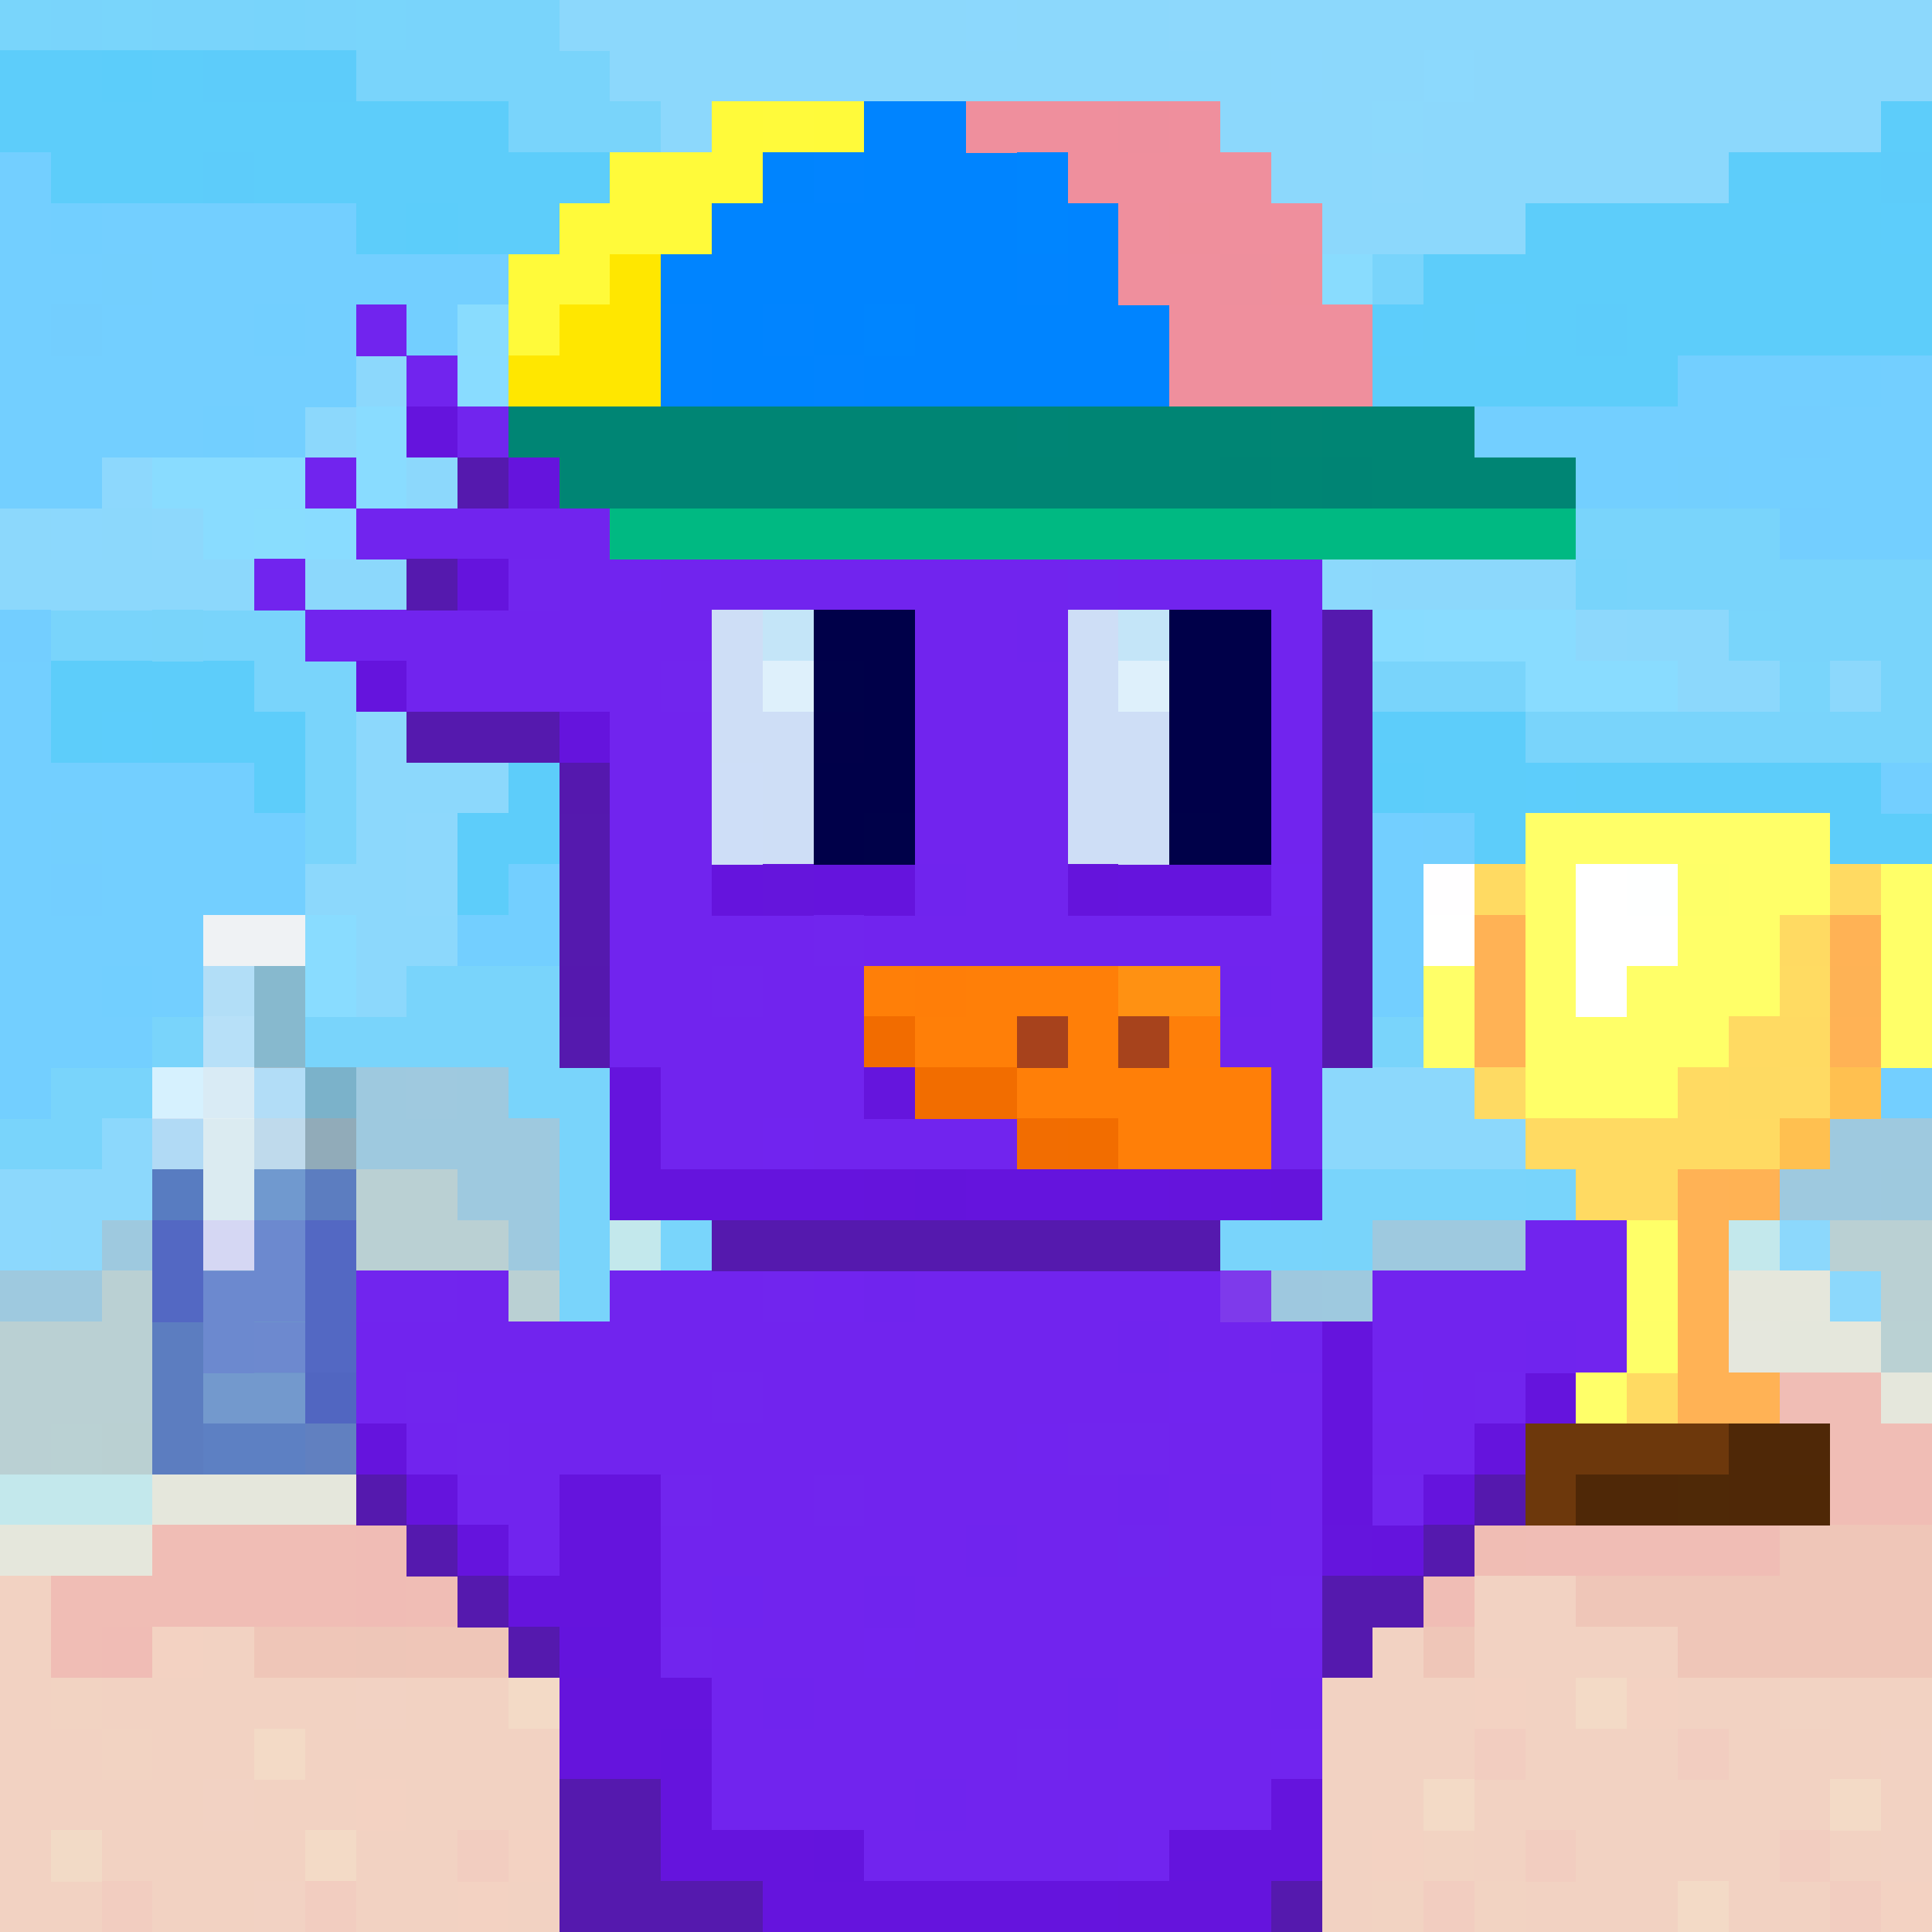 <svg xmlns="http://www.w3.org/2000/svg" height="320" width="320" style="background: #FFF;" viewBox="0 0 320 320" ><rect x="0" y="0" width="320" height="320" fill="#808080" stroke="none"/><svg xmlns="http://www.w3.org/2000/svg" shape-rendering="crispEdges" viewBox="0 -0.5 38 38"><path stroke="#79d5fb" stroke-width="1.01" d="M0 0h1m1 0h1m4 0h1m3 10h1m22 2h1m0 1h1m-17 2h1M4 19h1m8 5h1m1 0h1m2 0h1"/><path stroke="#79d4fb" stroke-width="1.01" d="M1 0h1m1 0h2m1 0h1m1 0h3M7 1h5m-2 1h2m15 3h1m-2 2h1m-1 1h1m-6 1h1m4 0h2m-7 1h1m5 0h8m-15 1h2m10 0h6M1 12h2m1 0h2m14 0h1m4 0h1m9 0h3M5 13h2m12 0h1m4 0h1m2 0h3m7 0h1M6 14h1m12 0h1m4 0h1m5 0h8M6 15h1m11 0h1m4 0h1M6 16h1m10 0h1m4 0h1m-7 1h2m-3 1h2m1 0h3M8 19h8m1 0h3m15 0h2M3 20h1m2 0h12m8 0h5M1 21h2m2 0h2m3 0h2m24 0h1M0 22h2m9 0h4m9 0h1m10 0h1m-25 1h2m8 0h9m-19 1h1m4 0h2m1 0h7m5 0h1m-21 1h1m2 0h3"/><path stroke="#78d4fb" stroke-width="1.01" d="M5 0h1m16 9h1m8 2h1m-12 2h1m13 6h1m-22 2h1m11 0h1m-11 2h1m14 0h1m-17 1h1"/><path stroke="#8cd8fc" stroke-width="1.01" d="M11 0h8m1 0h3m1 0h14M12 1h13m1 0h2m1 0h9M13 2h1m1 0h5m2 0h5m1 0h7m1 0h1M12 3h1m2 0h5m1 0h6m1 0h6M12 4h1m13 0h4M17 6h1m1 0h3m4 0h1M7 7h1m8 0h7m1 0h1M6 8h1m3 0h1m4 0h2m3 0h3m1 0h2M8 9h2m1 0h4m8 0h3M0 10h1m1 0h1m4 0h2m1 0h1m11 0h5M0 11h11m11 0h2m1 0h1m1 0h4M6 12h5m10 0h3m2 0h1m5 0h2M8 13h3m10 0h2m10 0h2m1 0h1M7 14h3m10 0h2M7 15h3m10 0h2M7 16h1m10 0h3M6 17h2m-1 1h2m-2 1h1m8 0h1m14 1h1m1 0h3M3 21h1m22 0h6m1 0h2M2 22h2m21 0h9M0 23h3m31 0h1M1 24h1m33 0h1m0 1h1"/><path stroke="#8cd8fd" stroke-width="1.01" d="M19 0h1m5 1h1m9 1h1M13 3h2m5 0h1m-3 3h1m-9 3h1M1 10h1m7 0h1m14 1h1M7 13h1m10 4h1m-2 1h1m14 3h1m1 1h1m-2 1h1M0 24h1"/><path stroke="#8dd8fc" stroke-width="1.01" d="M23 0h1M14 2h1m6 0h1m5 1h1m-5 5h1M3 10h1m27 2h1m-10 2h1M8 16h1m-1 1h1m-5 4h1"/><path stroke="#5dcdfa" stroke-width="1.01" d="M0 1h2m1 0h1M0 2h10m27 0h1M1 3h3m1 0h7m22 0h3M7 4h1m1 0h3m18 0h5m1 0h1m-9 1h10M28 6h1m1 0h1m1 0h6M27 7h6M18 8h1m-4 1h1m2 0h3m-9 1h2m1 0h3m1 0h2m-10 1h4m1 0h4m-9 1h1m3 0h1M1 13h4m6 0h1m1 0h1m12 0h1M1 14h1m1 0h3m4 0h3m12 0h5M5 15h1m4 0h2m13 0h2m1 0h2m1 0h6M9 16h2m13 0h2m3 0h4m1 0h4M9 17h1m12 0h3m9 0h3m-16 1h2m-3 1h1m-3 1h2m-6 1h3"/><path stroke="#5ccdfa" stroke-width="1.01" d="M2 1h1m5 3h1m10 4h1m-6 2h1m3 0h1m-7 2h1m1 0h1m1 0h1m8 1h1m1 2h1m5 2h1"/><path stroke="#5dccfa" stroke-width="1.01" d="M4 1h3M4 3h1m32 0h1m-7 3h1M17 8h1m-5 4h1m10 3h1"/><path stroke="#8cd9fd" stroke-width="1.01" d="M28 1h1"/><path stroke="#79d4fa" stroke-width="1.01" d="M12 2h1M3 12h1m1 6h1m7 5h2m11 1h1"/><path stroke="#8cd9fc" stroke-width="1.01" d="M20 2h1m6 0h1m-2 9h1m5 9h1"/><path stroke="#73cfff" stroke-width="1.01" d="M0 3h1M0 4h1m1 0h5M0 5h2m1 0h8M0 6h1m1 0h3m1 0h3M0 7h7m26 0h3m1 0h1M0 8h4m1 0h1m21 0h1m1 0h6m1 0h2M0 9h2m26 0h1m1 0h3m1 0h4m-2 1h2m-21 2h3M0 13h1m13 0h3M0 14h1m12 0h6M0 15h5m7 0h2m1 0h3m19 0h1M0 16h1m1 0h4m5 0h2m1 0h3m9 0h2M0 17h1m1 0h4m4 0h4m1 0h1m9 0h7M0 18h5m4 0h6m8 0h12m1 0h2M0 19h2m1 0h1m18 0h1m1 0h9m4 0h1M0 20h3m17 0h2m2 0h2m10 0h1M0 21h1m17 0h1m1 0h5m10 0h1m1 0h1m-22 1h8m-8 1h1m1 0h2"/><path stroke="#72cfff" stroke-width="1.01" d="M1 4h1m3 2h1m30 1h1M4 8h1m13 5h1m-6 3h1m0 1h1M2 19h1m20 1h1m-9 2h1m1 1h1"/><path stroke="#89dcff" stroke-width="1.01" d="M13 4h7m1 0h3m1 0h1M13 5h4m1 0h1m1 0h2m1 0h3M10 6h7m5 0h4M8 7h2m2 0h4m7 0h1m1 0h1M7 8h3m2 0h3M3 9h5m-4 1h1m1 0h1m17 2h1m3 0h3m-8 1h1m6 0h3m-12 3h1m-2 1h2M6 18h1m-2 1h2m-3 1h2"/><path stroke="#88dcff" stroke-width="1.01" d="M20 4h1M11 5h2m4 0h1m9 7h1"/><path stroke="#89ddff" stroke-width="1.01" d="M24 4h1m-6 1h1m2 0h1M10 7h2m11 7h1m-2 1h1"/><path stroke="#5dcdfb" stroke-width="1.01" d="M35 4h1m1 0h1M27 6h1m1 0h1M16 9h2m-3 2h1m-4 2h1M2 14h1m27 1h1m-8 1h1m13 1h1m-17 2h1m-5 2h1"/><path stroke="#73cffe" stroke-width="1.01" d="M2 5h1m26 4h1m3 0h1m-17 4h1m-4 2h1M1 16h1m26 0h1m-7 4h1m14 0h1m-19 1h1"/><path stroke="#89dcfe" stroke-width="1.01" d="M26 5h1M9 6h1m1 2h1m7 9h1"/><path stroke="#73cefe" stroke-width="1.01" d="M1 6h1m26 2h1m6 10h1"/><path stroke="#73ceff" stroke-width="1.01" d="M35 8h1m-1 2h1M0 12h1m0 5h1m30 0h1m-10 2h1m9 0h1"/><path stroke="#8dd8fd" stroke-width="1.01" d="M2 9h1"/><path stroke="#89ddfe" stroke-width="1.01" d="M5 10h1"/><path stroke="#5dccfb" stroke-width="1.01" d="M33 16h1"/><path stroke="#9ec9df" stroke-width="1.01" d="M7 21h1m1 0h1m-5 1h6m25 0h2M4 23h2m3 0h2m24 0h2M2 24h2m6 0h1m16 0h4M0 25h2m15 0h2m1 0h5m1 0h1"/><path stroke="#9fc9df" stroke-width="1.01" d="M8 21h1m-6 2h1m15 2h1m11 0h1"/><path stroke="#78d5fb" stroke-width="1.01" d="M12 21h1"/><path stroke="#9ec9de" stroke-width="1.01" d="M4 22h1m32 1h1"/><path stroke="#bad0d3" stroke-width="1.01" d="M6 23h3m-5 1h6m26 0h2M2 25h5m1 0h3m16 0h1m1 0h2m6 0h1M0 26h12m5 0h15M0 27h6m2 0h4m6 0h8m1 0h5M0 28h1m2 0h1m16 0h11m-10 1h3"/><path stroke="#72cefe" stroke-width="1.01" d="M20 23h1"/><path stroke="#c3e8ec" stroke-width="1.01" d="M31 23h1m-20 1h1m20 0h2m-22 1h1m18 0h2m-22 1h1m2 0h2M7 27h1m4 0h2m3 0h1M4 28h2m12 0h1m12 0h1M0 29h3m15 0h2m4 0h4m-9 1h3m1 0h1"/><path stroke="#c2e8ec" stroke-width="1.01" d="M32 23h1m-1 1h1m-21 1h1m1 1h1"/><path stroke="#bad0d2" stroke-width="1.01" d="M7 25h1m-6 3h1m16 0h1"/><path stroke="#9ec8df" stroke-width="1.01" d="M25 25h1"/><path stroke="#bad1d3" stroke-width="1.01" d="M28 25h1m8 1h1M1 28h1"/><path stroke="#e5e7dc" stroke-width="1.01" d="M34 25h2m-23 1h1m19 0h1m2 0h1m-23 1h1m17 0h2m3 0h1M6 28h2m1 0h6m1 0h2m14 0h1M3 29h4m7 0h4m10 0h3M0 30h3m13 0h1m1 0h1m5 0h4m-10 1h1m1 0h3"/><path stroke="#c3e9ec" stroke-width="1.01" d="M32 26h1M6 27h1"/><path stroke="#e5e7dd" stroke-width="1.01" d="M34 26h1m-20 2h1m7 3h1"/><path stroke="#e4e7dc" stroke-width="1.01" d="M35 26h1"/><path stroke="#e5e6dc" stroke-width="1.01" d="M15 27h1m-8 1h1m8 2h1m1 1h1"/><path stroke="#c3e8ed" stroke-width="1.01" d="M16 27h1m5 3h1"/><path stroke="#bbd0d3" stroke-width="1.01" d="M26 27h1m-7 2h1"/><path stroke="#f0bdb5" stroke-width="1.01" d="M34 27h3m-1 1h2M8 29h1m1 0h1m1 0h2m17 0h7M3 30h4m1 0h1m1 0h1m1 0h2m1 0h1m14 0h5M1 31h6m1 0h10m6 0h1m1 0h3M1 32h1"/><path stroke="#f0bcb5" stroke-width="1.01" d="M33 28h3M7 29h1m-1 1h1m3 0h1m-5 1h1m-6 1h1"/><path stroke="#f1bdb5" stroke-width="1.01" d="M9 29h1m1 0h1m-3 1h1"/><path stroke="#f0bdb4" stroke-width="1.01" d="M14 30h1m13 0h2"/><path stroke="#efc6b8" stroke-width="1.01" d="M35 30h3m-7 1h7M5 32h2m1 0h2m1 0h1m1 0h4m1 0h7m3 0h1m4 0h5m-27 1h6m1 0h1"/><path stroke="#f2d2c2" stroke-width="1.01" d="M0 31h1m28 0h2M0 32h1m3 0h1m20 0h3m1 0h4M0 33h1m1 0h5m1 0h2m10 0h3m1 0h5m1 0h1m2 0h2m1 0h2M0 34h2m1 0h2m1 0h5m1 0h9m1 0h7m1 0h3m1 0h3M0 35h4m1 0h2m1 0h11m1 0h3m1 0h4m1 0h7m1 0h1M0 36h1m1 0h4m1 0h2m3 0h6m1 0h8m2 0h1m1 0h4m1 0h1M0 37h2m1 0h2m2 0h2m1 0h2m1 0h7m1 0h4m1 0h1m3 0h3m1 0h2"/><path stroke="#f1bcb5" stroke-width="1.01" d="M25 31h1"/><path stroke="#f3d2c2" stroke-width="1.01" d="M3 32h1m25 1h1m2 0h1m-12 1h1M7 35h1m11 0h1m-10 1h1m16 0h1M9 37h1m10 0h1m16 0h1"/><path stroke="#eec6b8" stroke-width="1.01" d="M7 32h1m9 1h1"/><path stroke="#efc6b9" stroke-width="1.01" d="M10 32h1"/><path stroke="#efc7b8" stroke-width="1.01" d="M12 32h1m4 0h1"/><path stroke="#f2d3c2" stroke-width="1.01" d="M1 33h1m21 0h1M2 34h1m8 0h1m16 2h1m-4 1h1m1 0h1m1 0h1"/><path stroke="#f2d2c3" stroke-width="1.01" d="M7 33h1m11 0h1m17 1h1M4 35h1m18 0h1m13 1h1M5 37h1"/><path stroke="#f3dac6" stroke-width="1.01" d="M10 33h1m20 0h1M5 34h1m22 1h1m7 0h1M6 36h1m4 0h1m21 1h1"/><path stroke="#f2d3c3" stroke-width="1.01" d="M35 33h1"/><path stroke="#f2cdc0" stroke-width="1.01" d="M29 34h1m3 0h1M9 36h1m20 0h1m4 0h1M2 37h1m3 0h1m5 0h1m15 0h1m7 0h1"/><path stroke="#f2dac6" stroke-width="1.01" d="M1 36h1"/><path stroke="#f3d3c2" stroke-width="1.01" d="M18 36h1"/></svg><svg xmlns="http://www.w3.org/2000/svg" shape-rendering="crispEdges" viewBox="0 -0.5 38 38"><path stroke-width="1.01" stroke="#7124ee" d="M30 24h3m-6 1h6m-6 1h3m1 0h1m-4 1h1m-2 1h2"/><path stroke-width="1.01" stroke="#6514dd" d="M26 26h1m-1 1h1m3 0h1m-5 1h1m2 0h1m-4 1h1m1 0h1m-2 1h1"/><path stroke-width="1.01" stroke="#7024ee" d="M30 26h1"/><path stroke-width="1.01" stroke="#7124ef" d="M27 27h1"/><path stroke-width="1.01" stroke="#7125ee" d="M29 27h1m-3 2h1"/><path stroke-width="1.01" stroke="#5518ae" d="M29 29h1"/><path stroke-width="1.01" stroke="#6515dd" d="M26 30h1"/><path stroke-width="1.01" stroke="#5519ae" d="M28 30h1m-3 1h2m-2 1h1"/></svg><svg xmlns="http://www.w3.org/2000/svg" shape-rendering="crispEdges" viewBox="0 -0.5 38 38"><path stroke-width="1.01" stroke="#7124ef" d="M3 24h1m1 1h1m3 2h2"/><path stroke-width="1.01" stroke="#7124ee" d="M4 24h3m-4 1h2m1 0h1m2 0h1m-6 1h7m-4 1h1m0 1h1m1 0h1m-2 1h2m-1 1h1"/><path stroke-width="1.01" stroke="#7125ee" d="M7 25h2m-1 2h1m0 1h1"/><path stroke-width="1.01" stroke="#6514dd" d="M6 27h1m0 1h1m0 1h1m0 1h1m0 1h1"/><path stroke-width="1.01" stroke="#5519ae" d="M7 29h1m0 1h1m0 1h1m0 1h1"/></svg><svg xmlns="http://www.w3.org/2000/svg" shape-rendering="crispEdges" viewBox="0 -0.5 38 38"><path stroke="#7124ee" stroke-width="1.01" d="M12 25h3m3 0h6m-13 1h11m1 0h2m-14 1h3m1 0h8m1 0h2m-15 1h9m3 0h3m-12 1h2m1 0h5m1 0h1m1 0h1m-13 1h6m1 0h2m1 0h3m-13 1h1m1 0h2m1 0h7m-11 1h3m1 0h8m-12 1h1m1 0h5m1 0h3m-11 1h6m1 0h2m1 0h1m-11 1h4m1 0h6m-8 1h5"/><path stroke="#7125ee" stroke-width="1.01" d="M15 25h1m-2 2h1m6 1h2m-10 1h1m2 0h1m8 2h1m-13 1h1m6 2h1"/><path stroke="#7124ef" stroke-width="1.01" d="M16 25h1m6 2h1m-4 1h1m-4 4h1m7 2h1m-4 2h1"/><path stroke="#7024ee" stroke-width="1.01" d="M17 25h1m4 1h1m2 0h1m-4 3h1m1 0h1m-6 1h1m-3 1h1m-3 2h1m5 0h1m3 0h1m-8 2h1"/><path stroke="#7e3aeb" stroke-width="1.01" d="M24 25h1"/><path stroke="#6514dd" stroke-width="1.01" d="M11 29h2m-2 1h2m-2 1h2m-1 1h1m-1 1h2m-2 1h1m0 1h1m11 0h1m-13 1h3m8 0h2m-11 1h7m2 0h1"/><path stroke="#7025ee" stroke-width="1.01" d="M22 30h1"/><path stroke="#7024ef" stroke-width="1.01" d="M14 31h1m8 3h1"/><path stroke="#6414dd" stroke-width="1.01" d="M11 32h1m1 2h1m2 2h1m6 0h1"/><path stroke="#6514dc" stroke-width="1.01" d="M11 33h1m-1 1h1m10 3h2"/><path stroke="#5519ae" stroke-width="1.01" d="M11 35h2m-2 2h4m10 0h1"/><path stroke="#5519af" stroke-width="1.01" d="M11 36h2"/></svg><svg xmlns="http://www.w3.org/2000/svg" shape-rendering="crispEdges" viewBox="0 -0.5 38 38"><path stroke="#7124ee" stroke-width="1.01" d="M7 6h1m0 1h1m1 1h1m1 0h2m1 0h6m1 0h1M6 9h1m6 0h9m1 0h2M7 10h13m1 0h5M5 11h1m5 0h1m1 0h8m1 0h4M6 12h8m4 0h2m5 0h1M8 13h5m5 0h3m4 0h1m-14 1h2m4 0h3m4 0h1m-14 1h2m4 0h3m4 0h1m-14 1h2m4 0h3m4 0h1m-14 1h2m5 0h2m-9 1h4m1 0h9m-14 1h2m1 0h2m8 0h1m-14 1h5m7 0h2m-13 1h4m8 0h1m-13 1h2m1 0h4m5 0h1"/><path stroke="#6514dd" stroke-width="1.01" d="M8 8h1m1 1h1m-2 2h1m-3 2h1m3 1h1m2 3h1m1 0h2m4 0h3m-13 4h1m-1 1h1m-1 1h5m2 0h4m1 0h1"/><path stroke="#7125ee" stroke-width="1.01" d="M9 8h1m2 1h1m-3 2h1m2 2h1m2 5h1m-3 1h1"/><path stroke="#7024ef" stroke-width="1.01" d="M11 8h1"/><path stroke="#7124ef" stroke-width="1.01" d="M14 8h1m7 1h1m-11 2h1m12 6h1m-11 5h1"/><path stroke="#7024ee" stroke-width="1.01" d="M21 8h1M11 9h1m13 0h1m-6 1h1m-1 2h1m-3 5h1m5 2h1"/><path stroke="#5519ae" stroke-width="1.01" d="M9 9h1m-2 2h1m17 1h1m-1 1h1M8 14h3m15 0h1m-1 1h1m-16 1h1m14 0h1m-16 1h1m14 0h1m-16 1h1m14 0h1m-1 1h1m-16 1h1m14 0h1m-13 4h10"/><path stroke="#7025ee" stroke-width="1.01" d="M21 11h1"/><path stroke="#cedef6" stroke-width="1.01" d="M14 12h1m6 0h1m-8 1h1m6 0h1m-8 1h2m5 0h2m-8 1h1m5 0h2m-8 1h1m5 0h2"/><path stroke="#c4e5f8" stroke-width="1.01" d="M15 12h1m6 0h1"/><path stroke="#000049" stroke-width="1.01" d="M16 12h2m5 0h2m-8 1h1m5 0h2m-8 1h1m5 0h2m-9 1h2m5 0h2m-9 1h1m7 0h1"/><path stroke="#def0fb" stroke-width="1.01" d="M15 13h1m6 0h1"/><path stroke="#000149" stroke-width="1.01" d="M16 13h1m0 3h1m5 0h1"/><path stroke="#010049" stroke-width="1.01" d="M16 14h1"/><path stroke="#5518ae" stroke-width="1.01" d="M11 15h1m-1 4h1"/><path stroke="#cedef7" stroke-width="1.01" d="M14 15h1m-1 1h1"/><path stroke="#6515dc" stroke-width="1.01" d="M15 17h1"/><path stroke="#6514dc" stroke-width="1.01" d="M21 17h1m-5 6h1m5 0h1m1 0h1"/><path stroke="#ff7f08" stroke-width="1.01" d="M17 19h1m1 0h3m-4 1h2m1 0h1m-2 1h5m-3 1h3"/><path stroke="#ff7e08" stroke-width="1.01" d="M18 19h1"/><path stroke="#ff9112" stroke-width="1.01" d="M22 19h2"/><path stroke="#f26c00" stroke-width="1.01" d="M17 20h1"/><path stroke="#a7421c" stroke-width="1.01" d="M20 20h1"/><path stroke="#a7431c" stroke-width="1.01" d="M22 20h1"/><path stroke="#fe7f09" stroke-width="1.01" d="M23 20h1"/><path stroke="#6515dd" stroke-width="1.01" d="M17 21h1"/><path stroke="#f26d00" stroke-width="1.01" d="M18 21h2m1 1h1"/><path stroke="#f26d01" stroke-width="1.01" d="M20 22h1"/><path stroke="#6414dc" stroke-width="1.01" d="M18 23h1"/></svg><svg xmlns="http://www.w3.org/2000/svg" shape-rendering="crispEdges" viewBox="0 -0.5 38 38"><path stroke="#fffa3a" stroke-width="1.01" d="M14 2h1m1 0h1m-5 1h3m-4 1h3m-4 1h2m-2 1h1"/><path stroke="#fffa3b" stroke-width="1.01" d="M15 2h1"/><path stroke="#0084ff" stroke-width="1.01" d="M17 2h2m-2 1h3m-6 1h6m1 0h1m-9 1h7m1 0h1m-8 1h1m1 0h1m1 0h5m-9 1h2m1 0h6"/><path stroke="#ef8f9d" stroke-width="1.01" d="M19 2h3m1 0h1m-3 1h4m-3 1h1m1 0h2m-4 1h2m-1 1h4m-4 1h4"/><path stroke="#ee8f9d" stroke-width="1.01" d="M22 2h1m1 3h1"/><path stroke="#0084fe" stroke-width="1.01" d="M15 3h1"/><path stroke="#0184ff" stroke-width="1.01" d="M16 3h1m3 2h1m-8 1h1m1 0h1m-3 1h1m2 0h1"/><path stroke="#0085ff" stroke-width="1.01" d="M20 3h1m-1 1h1m-4 2h1"/><path stroke="#ef8f9c" stroke-width="1.01" d="M23 4h1m1 1h1"/><path stroke="#ffe700" stroke-width="1.01" d="M12 5h1m-2 1h2m-3 1h3"/><path stroke="#008574" stroke-width="1.01" d="M10 8h10m1 0h4m1 0h3M11 9h13m1 0h1m1 0h4"/><path stroke="#008575" stroke-width="1.01" d="M20 8h1"/><path stroke="#018574" stroke-width="1.01" d="M25 8h1"/><path stroke="#008474" stroke-width="1.01" d="M24 9h1m1 0h1"/><path stroke="#00b982" stroke-width="1.01" d="M12 10h19"/></svg><svg xmlns="http://www.w3.org/2000/svg" shape-rendering="crispEdges" viewBox="0 -0.5 38 38"><path stroke="#eff2f4" stroke-width="1.01" d="M4 18h2"/><path stroke="rgba(210,227,244,0.639)" stroke-width="1.01" d="M4 19h1m-1 1h1m0 1h1m-1 1h1"/><path stroke="rgba(132,135,135,0.408)" stroke-width="1.01" d="M5 19h1m-1 1h1"/><path stroke="rgba(255,255,255,0.639)" stroke-width="1.01" d="M3 21h1"/><path stroke="rgba(226,238,243,0.882)" stroke-width="1.01" d="M4 21h1"/><path stroke="rgba(125,128,130,0.408)" stroke-width="1.01" d="M6 21h1m-1 1h1"/><path stroke="rgba(197,219,241,0.639)" stroke-width="1.01" d="M3 22h1"/><path stroke="rgba(226,239,243,0.882)" stroke-width="1.01" d="M4 22h1m-1 1h1"/><path stroke="rgba(79,114,189,0.878)" stroke-width="1.01" d="M3 23h1m2 0h1m-4 1h1m2 0h1m-4 1h1m2 0h1m-4 1h1m2 0h1m-4 1h1m2 0h1m-4 1h3"/><path stroke="rgba(108,147,205,0.902)" stroke-width="1.01" d="M5 23h1"/><path stroke="rgba(227,239,243,0.882)" stroke-width="1.01" d="M4 24h1"/><path stroke="rgba(108,147,204,0.902)" stroke-width="1.01" d="M5 24h1m-2 1h2m-2 1h1m-1 1h2"/><path stroke="rgba(109,147,204,0.902)" stroke-width="1.01" d="M5 26h1"/><path stroke="rgba(79,114,188,0.878)" stroke-width="1.01" d="M6 28h1"/></svg><svg xmlns="http://www.w3.org/2000/svg" shape-rendering="crispEdges" viewBox="0 -0.5 38 38"><path stroke="#ffff68" stroke-width="1.01" d="M30 16h6m-6 1h1m3 0h2m1 0h1m-8 1h1m2 0h2m2 0h1m-10 1h1m1 0h1m1 0h3m2 0h1m-10 1h1m1 0h4m3 0h1m-8 1h3m-1 3h1m-1 1h1"/><path stroke="#fffeff" stroke-width="1.01" d="M28 17h1"/><path stroke="#ffda62" stroke-width="1.01" d="M29 17h1m6 0h1m-2 1h1m-2 2h2m-3 1h1m-4 1h5m-4 1h2m-1 4h1"/><path stroke="#fff" stroke-width="1.01" d="M31 17h1m-4 1h1m2 0h2m-2 1h1"/><path stroke="#feffff" stroke-width="1.01" d="M32 17h1"/><path stroke="#feff68" stroke-width="1.01" d="M33 17h1m-2 9h1"/><path stroke="#ffb255" stroke-width="1.01" d="M29 18h1m6 0h1m-8 1h1m-1 1h1m6 0h1m-4 3h1m-1 1h1m-1 1h1m-1 1h1m-1 1h2"/><path stroke="#ffdb62" stroke-width="1.01" d="M35 19h1"/><path stroke="#feb255" stroke-width="1.01" d="M36 19h1"/><path stroke="#feda63" stroke-width="1.01" d="M29 21h1"/><path stroke="#feda62" stroke-width="1.01" d="M34 21h1"/><path stroke="#ffda63" stroke-width="1.01" d="M35 21h1"/><path stroke="#ffc050" stroke-width="1.01" d="M36 21h1m-2 1h1"/><path stroke="#ffb254" stroke-width="1.01" d="M34 23h1"/><path stroke="#ffff69" stroke-width="1.01" d="M31 27h1"/><path stroke="#6d380c" stroke-width="1.01" d="M30 28h4m-4 1h1"/><path stroke="#4f2807" stroke-width="1.01" d="M34 28h2m-5 1h2m1 0h1"/><path stroke="#4f2907" stroke-width="1.01" d="M33 29h1"/><path stroke="#4f2806" stroke-width="1.01" d="M35 29h1"/></svg></svg>